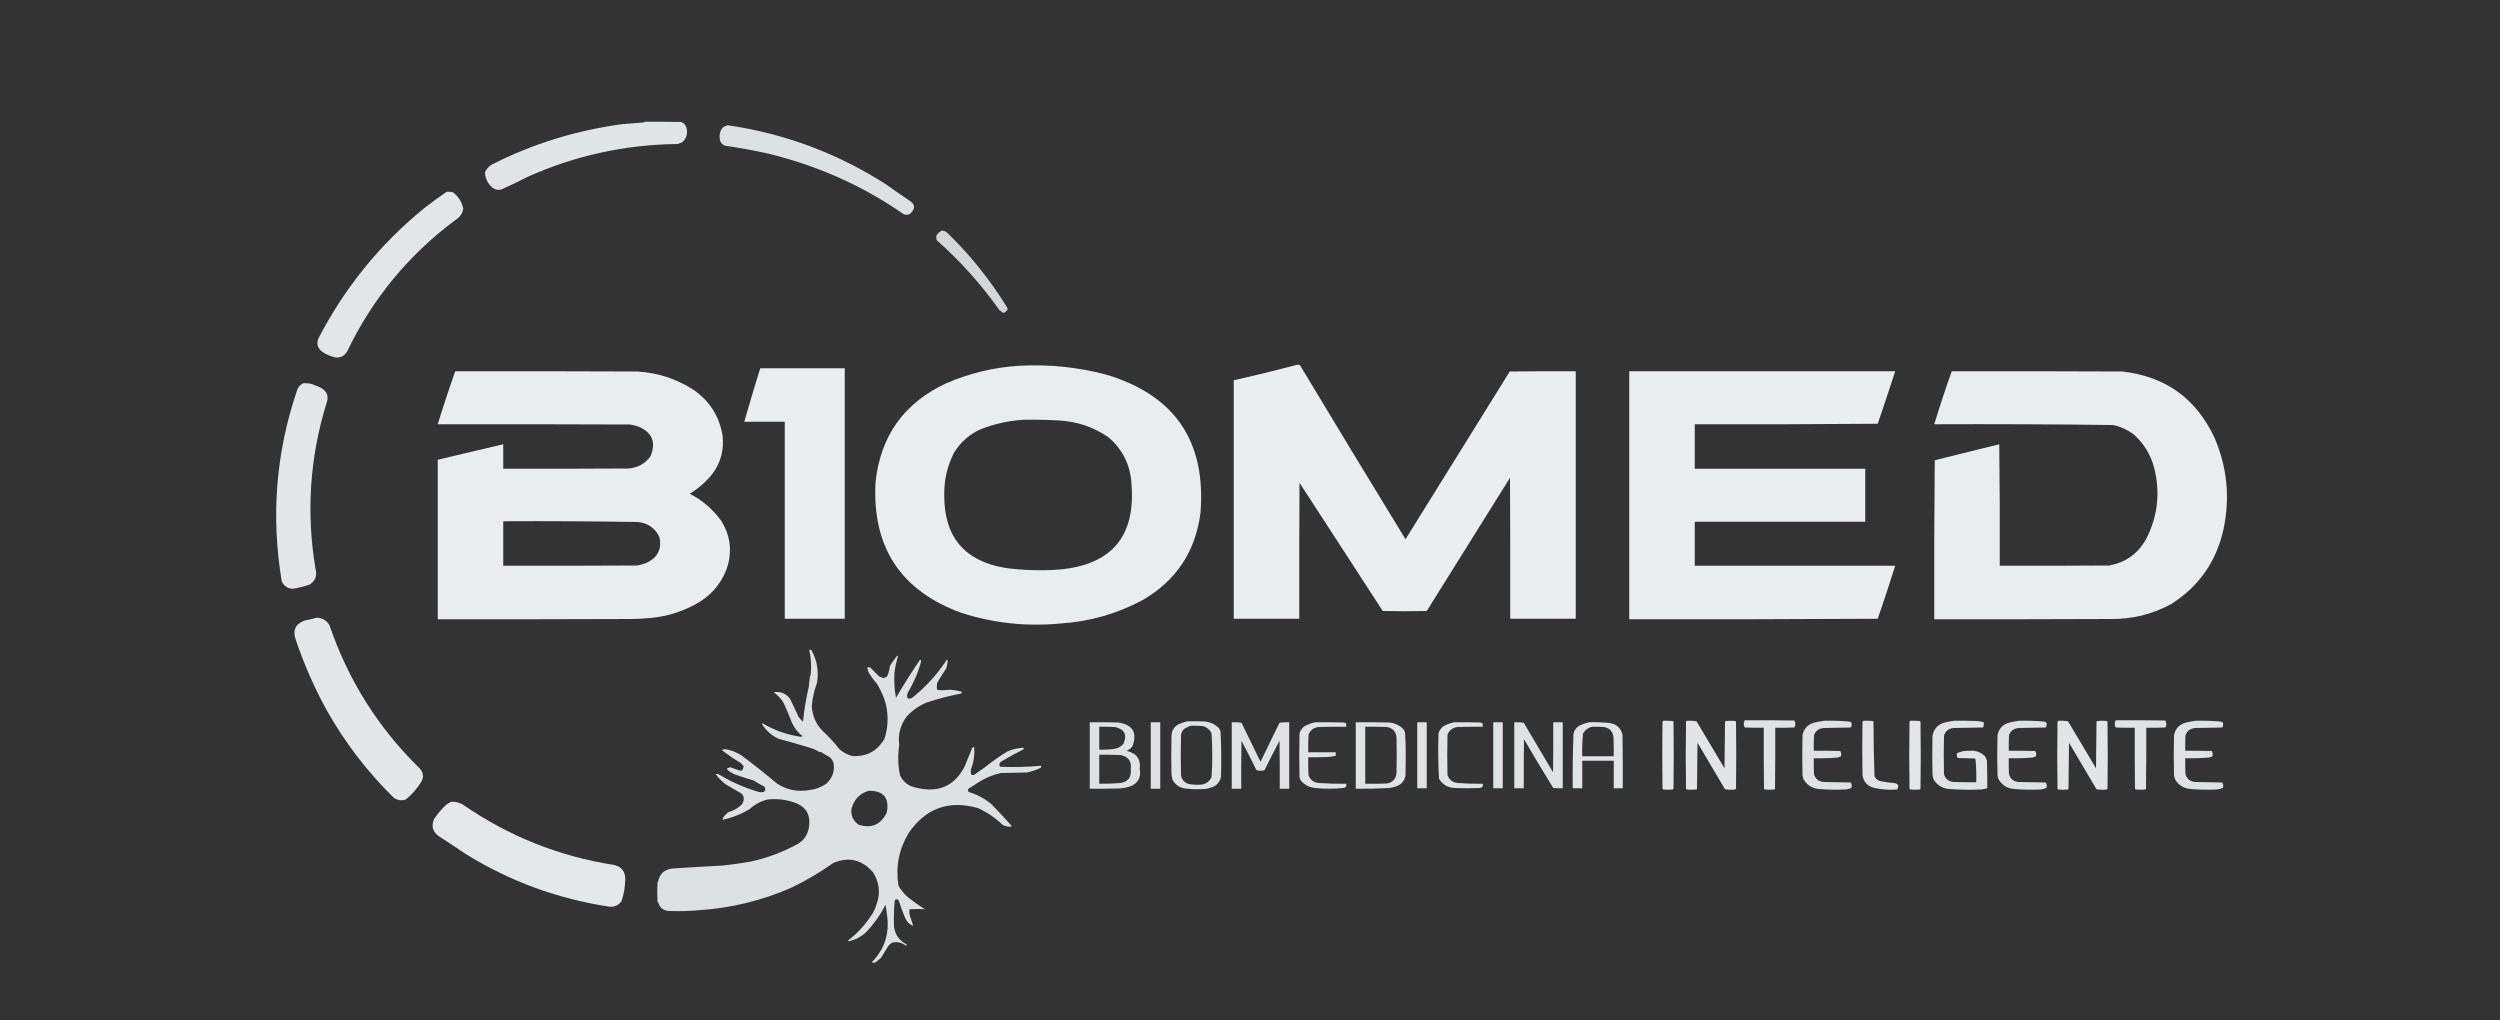 <?xml version="1.0" encoding="UTF-8"?> <svg xmlns="http://www.w3.org/2000/svg" xmlns:xlink="http://www.w3.org/1999/xlink" version="1.1" width="5000px" height="2040px" style="shape-rendering:geometricPrecision; text-rendering:geometricPrecision; image-rendering:optimizeQuality; fill-rule:evenodd; clip-rule:evenodd"><rect width="100%" height="100%" fill="#333333" stroke="none"/><g><path style="opacity:0.944" fill="#eceff0" d="M 1289.5,243.5 C 1313.84,243.333 1338.17,243.5 1362.5,244C 1367.76,246.256 1371.26,250.09 1373,255.5C 1375.87,267.04 1373.04,276.706 1364.5,284.5C 1361.4,285.52 1358.4,286.687 1355.5,288C 1250.16,289.146 1149.83,311.146 1054.5,354C 1037.39,362.891 1020.05,371.224 1002.5,379C 995.779,380.52 989.779,379.187 984.5,375C 975.193,366.889 970.36,356.723 970,344.5C 972.769,338.25 977.102,333.25 983,329.5C 1065,287.64 1152.83,260.473 1246.5,248C 1259.83,247 1273.17,246 1286.5,245C 1287.74,244.768 1288.74,244.268 1289.5,243.5 Z"></path></g><g><path style="opacity:0.923" fill="#eceff0" d="M 1455.5,250.5 C 1569.7,267.177 1675.36,306.677 1772.5,369C 1788.66,380.58 1804.99,391.913 1821.5,403C 1829.42,409.059 1830.25,415.893 1824,423.5C 1819.79,429.277 1814.29,430.944 1807.5,428.5C 1725.58,371.562 1634.91,331.062 1535.5,307C 1507.44,300.767 1479.11,295.6 1450.5,291.5C 1445.9,289.895 1442.56,286.895 1440.5,282.5C 1437.73,271.651 1439.39,262.485 1445.5,255C 1448.63,252.8 1451.96,251.3 1455.5,250.5 Z"></path></g><g><path style="opacity:0.949" fill="#eceff0" d="M 893.5,383.5 C 897.722,383.263 901.889,383.596 906,384.5C 916.749,392.824 923.582,403.658 926.5,417C 925.224,425.883 920.891,432.883 913.5,438C 818.283,508.266 745.116,596.766 694,703.5C 688.704,711.826 681.204,715.66 671.5,715C 661.648,712.999 652.648,709.166 644.5,703.5C 634.92,696.158 632.42,687.158 637,676.5C 689.903,574.477 760.736,487.477 849.5,415.5C 863.928,404.308 878.594,393.641 893.5,383.5 Z"></path></g><g><path style="opacity:0.868" fill="#eceff0" d="M 1882.5,461.5 C 1887.7,461.011 1892.04,462.677 1895.5,466.5C 1941.21,511.022 1980.71,560.355 2014,614.5C 2015.19,616.044 2015.52,617.711 2015,619.5C 2013.31,621.017 2011.81,622.684 2010.5,624.5C 2008.35,625.758 2006.18,625.758 2004,624.5C 2002.64,622.811 2000.98,621.478 1999,620.5C 1962.45,568.802 1920.62,522.135 1873.5,480.5C 1872.41,477.227 1872.25,473.894 1873,470.5C 1875.73,466.912 1878.9,463.912 1882.5,461.5 Z"></path></g><g><path style="opacity:0.995" fill="#eceff0" d="M 2594.5,729.5 C 2596.47,729.261 2598.3,729.594 2600,730.5C 2669.94,846.763 2740.27,962.763 2811,1078.5C 2880.63,966.751 2950.13,854.917 3019.5,743C 3063.5,742.5 3107.5,742.333 3151.5,742.5C 3151.5,907.5 3151.5,1072.5 3151.5,1237.5C 3107.83,1237.5 3064.17,1237.5 3020.5,1237.5C 3020.67,1143.5 3020.5,1049.5 3020,955.5C 2964.63,1044.42 2909.13,1133.25 2853.5,1222C 2824.17,1222.67 2794.83,1222.67 2765.5,1222C 2709.88,1136.59 2654.38,1051.09 2599,965.5C 2598.5,1056.17 2598.33,1146.83 2598.5,1237.5C 2554.83,1237.5 2511.17,1237.5 2467.5,1237.5C 2467.5,1078.5 2467.5,919.5 2467.5,760.5C 2510.13,750.926 2552.46,740.592 2594.5,729.5 Z"></path></g><g><path style="opacity:0.99" fill="#eceff0" d="M 2039.5,731.5 C 2097.78,728.358 2155.11,734.192 2211.5,749C 2349.2,789.845 2412.36,882.011 2401,1025.5C 2391.1,1102.86 2352.6,1161.02 2285.5,1200C 2233.99,1227.63 2178.99,1243.3 2120.5,1247C 2053.36,1253.39 1987.69,1246.39 1923.5,1226C 1801.86,1181.95 1744.36,1095.12 1751,965.5C 1760.48,872.715 1807.32,806.548 1891.5,767C 1938.81,746.338 1988.14,734.505 2039.5,731.5 Z M 2047.5,839.5 C 2071.52,839.134 2095.52,839.634 2119.5,841C 2155.51,843.222 2188.17,854.556 2217.5,875C 2245.81,899.527 2260.98,930.693 2263,968.5C 2271.35,1072.49 2223.52,1129.32 2119.5,1139C 2083.38,1141.73 2047.38,1140.73 2011.5,1136C 1929.01,1122.5 1888.01,1073.83 1888.5,990C 1888,960.188 1894.5,932.022 1908,905.5C 1921.18,883.987 1939.34,868.154 1962.5,858C 1989.99,847.404 2018.32,841.238 2047.5,839.5 Z"></path></g><g><path style="opacity:0.993" fill="#eceff0" d="M 1520.5,736.5 C 1576.83,736.5 1633.17,736.5 1689.5,736.5C 1689.5,903.5 1689.5,1070.5 1689.5,1237.5C 1649.5,1237.5 1609.5,1237.5 1569.5,1237.5C 1569.5,1106.17 1569.5,974.833 1569.5,843.5C 1542.5,843.5 1515.5,843.5 1488.5,843.5C 1498.76,807.715 1509.43,772.048 1520.5,736.5 Z"></path></g><g><path style="opacity:0.991" fill="#eceff0" d="M 910.5,742.5 C 1031.83,742.333 1153.17,742.5 1274.5,743C 1315.55,745.351 1353.22,757.685 1387.5,780C 1419.26,802.104 1438.42,832.271 1445,870.5C 1448.49,898.867 1441.83,924.533 1425,947.5C 1412.16,963.509 1396.99,976.843 1379.5,987.5C 1405.15,1000.65 1426.32,1018.98 1443,1042.5C 1459.79,1069.57 1464.12,1098.57 1456,1129.5C 1446.57,1160.86 1428.07,1185.36 1400.5,1203C 1369.81,1221.79 1336.47,1232.79 1300.5,1236C 1288.19,1237.09 1275.86,1237.75 1263.5,1238C 1134.17,1238.5 1004.83,1238.67 875.5,1238.5C 875.5,1132.17 875.5,1025.83 875.5,919.5C 919.199,909.325 962.866,898.992 1006.5,888.5C 1006.5,904.833 1006.5,921.167 1006.5,937.5C 1089.83,937.667 1173.17,937.5 1256.5,937C 1275.3,935.691 1290.13,927.524 1301,912.5C 1312.63,884.584 1304.46,864.751 1276.5,853C 1270.94,851.194 1265.28,849.861 1259.5,849C 1131.5,848.5 1003.5,848.333 875.5,848.5C 886.368,812.897 898.034,777.563 910.5,742.5 Z M 1006.5,1042.5 C 1096.18,1042.04 1185.85,1042.54 1275.5,1044C 1295.85,1046.04 1310.35,1056.21 1319,1074.5C 1323.84,1097.66 1315.67,1114.49 1294.5,1125C 1287.79,1128.01 1280.79,1130.01 1273.5,1131C 1184.5,1131.5 1095.5,1131.67 1006.5,1131.5C 1006.5,1101.83 1006.5,1072.17 1006.5,1042.5 Z"></path></g><g><path style="opacity:0.992" fill="#eceff0" d="M 3258.5,742.5 C 3435.83,742.5 3613.17,742.5 3790.5,742.5C 3779.04,777.539 3767.38,812.539 3755.5,847.5C 3633.5,848.5 3511.5,848.833 3389.5,848.5C 3389.5,878.167 3389.5,907.833 3389.5,937.5C 3503.17,937.5 3616.83,937.5 3730.5,937.5C 3730.5,972.833 3730.5,1008.17 3730.5,1043.5C 3616.83,1043.5 3503.17,1043.5 3389.5,1043.5C 3389.5,1072.83 3389.5,1102.17 3389.5,1131.5C 3523.17,1131.5 3656.83,1131.5 3790.5,1131.5C 3779.25,1166.93 3767.58,1202.26 3755.5,1237.5C 3589.83,1238.5 3424.17,1238.83 3258.5,1238.5C 3258.5,1073.17 3258.5,907.833 3258.5,742.5 Z"></path></g><g><path style="opacity:0.991" fill="#eceff0" d="M 3903.5,742.5 C 4017.17,742.333 4130.83,742.5 4244.5,743C 4330.84,752.74 4392.34,796.907 4429,875.5C 4454.4,934.548 4460.4,995.548 4447,1058.5C 4432.72,1123.05 4397.89,1172.88 4342.5,1208C 4304.81,1228.51 4264.47,1238.51 4221.5,1238C 4103.83,1238.5 3986.17,1238.67 3868.5,1238.5C 3868.17,1132.5 3868.5,1026.5 3869.5,920.5C 3912.5,909.833 3955.5,899.167 3998.5,888.5C 3999.5,969.497 3999.83,1050.5 3999.5,1131.5C 4072.5,1131.67 4145.5,1131.5 4218.5,1131C 4250.37,1125.15 4274.54,1108.32 4291,1080.5C 4315.55,1034.09 4321.22,985.426 4308,934.5C 4300.94,908.517 4287.44,886.683 4267.5,869C 4255.01,859.425 4241.01,853.092 4225.5,850C 4106.53,848.513 3987.53,848.013 3868.5,848.5C 3879.37,812.897 3891.03,777.563 3903.5,742.5 Z"></path></g><g><path style="opacity:0.958" fill="#eceff0" d="M 606.5,766.5 C 612.245,766.211 617.912,766.711 623.5,768C 629.588,770.208 635.588,772.708 641.5,775.5C 654.25,782.361 658.084,792.694 653,806.5C 619.523,914.982 612.19,1025.32 631,1137.5C 634.694,1151.02 630.861,1161.52 619.5,1169C 608.266,1173.11 596.766,1175.94 585,1177.5C 574.742,1176.8 567.575,1171.8 563.5,1162.5C 541.615,1031.63 551.949,903.968 594.5,779.5C 596.852,773.488 600.852,769.154 606.5,766.5 Z"></path></g><g><path style="opacity:0.958" fill="#eceff0" d="M 632.5,1235.5 C 644.208,1235.44 653.041,1240.44 659,1250.5C 696.555,1360.68 756.888,1456.35 840,1537.5C 847.13,1546.11 847.797,1555.11 842,1564.5C 833.812,1577.68 823.646,1589.18 811.5,1599C 802.29,1602.04 793.957,1600.54 786.5,1594.5C 734.282,1543.1 690.115,1485.43 654,1421.5C 629.004,1376.23 608.171,1328.9 591.5,1279.5C 584.903,1260.46 590.903,1247.63 609.5,1241C 617.453,1239.72 625.119,1237.88 632.5,1235.5 Z"></path></g><g><path style="opacity:0.923" fill="#eceff0" d="M 1761.5,1381.5 C 1759.19,1376.22 1756.36,1371.22 1753,1366.5C 1747.25,1359.92 1742.09,1352.92 1737.5,1345.5C 1736.03,1341.96 1735.03,1338.29 1734.5,1334.5C 1736.53,1334.34 1738.53,1334.5 1740.5,1335C 1746.42,1340.92 1752.42,1346.92 1758.5,1353C 1761.53,1353.78 1764.36,1354.95 1767,1356.5C 1769.5,1355.09 1772,1353.76 1774.5,1352.5C 1777.18,1345.79 1779.01,1338.79 1780,1331.5C 1784.31,1325.03 1788.81,1318.69 1793.5,1312.5C 1794.27,1311.29 1795.11,1311.29 1796,1312.5C 1792.79,1322.88 1790.46,1333.55 1789,1344.5C 1787.8,1361.65 1788.8,1378.65 1792,1395.5C 1807.16,1369.67 1823.16,1344.33 1840,1319.5C 1841.16,1320 1841.99,1320.83 1842.5,1322C 1836.56,1344.16 1827.73,1364.99 1816,1384.5C 1813.98,1388.49 1813.65,1392.49 1815,1396.5C 1818.29,1397.87 1821.46,1397.54 1824.5,1395.5C 1850.28,1374.89 1872.44,1350.89 1891,1323.5C 1891.48,1322.55 1891.65,1321.55 1891.5,1320.5C 1892.83,1320.5 1894.17,1320.5 1895.5,1320.5C 1895.19,1326.34 1894.03,1332.01 1892,1337.5C 1886.07,1346.36 1880.4,1355.36 1875,1364.5C 1873.61,1369.09 1873.27,1373.76 1874,1378.5C 1874.5,1379 1875,1379.5 1875.5,1380C 1883.18,1380.69 1890.85,1380.53 1898.5,1379.5C 1907.08,1379.88 1915.42,1381.21 1923.5,1383.5C 1923.67,1384.82 1923.34,1385.99 1922.5,1387C 1899.09,1391.55 1876.09,1397.55 1853.5,1405C 1837.84,1411.41 1824.34,1420.91 1813,1433.5C 1800.53,1450.59 1795.69,1469.42 1798.5,1490C 1795.35,1510.3 1795.85,1530.47 1800,1550.5C 1806.66,1564.48 1817.66,1572.82 1833,1575.5C 1877.68,1586.33 1910.01,1571.67 1930,1531.5C 1932.61,1525.17 1935.11,1518.84 1937.5,1512.5C 1940.02,1507.43 1942.19,1502.1 1944,1496.5C 1945.11,1494.96 1946.61,1494.3 1948.5,1494.5C 1949.54,1509.73 1947.37,1524.4 1942,1538.5C 1941.33,1541.83 1941.33,1545.17 1942,1548.5C 1944.2,1550.45 1946.7,1550.62 1949.5,1549C 1955.74,1544.25 1962.07,1539.75 1968.5,1535.5C 1983.13,1523.71 1998.46,1512.88 2014.5,1503C 2025.02,1498.36 2036.02,1495.86 2047.5,1495.5C 2047.67,1496.82 2047.34,1497.99 2046.5,1499C 2031.92,1506.29 2017.59,1514.13 2003.5,1522.5C 1998.84,1525.13 1997.67,1528.8 2000,1533.5C 2027.36,1534.63 2054.7,1533.96 2082,1531.5C 2082.59,1532.9 2082.43,1534.23 2081.5,1535.5C 2072.58,1539.9 2063.25,1543.06 2053.5,1545C 2036.17,1545.33 2018.83,1545.67 2001.5,1546C 1985.04,1549.8 1969.71,1556.3 1955.5,1565.5C 1949.67,1569.58 1943.67,1573.42 1937.5,1577C 1935.27,1579.47 1935.27,1581.8 1937.5,1584C 1954.13,1588.97 1969.13,1596.97 1982.5,1608C 1996.51,1622.34 2010.17,1637.01 2023.5,1652C 2023.17,1652.33 2022.83,1652.67 2022.5,1653C 2016.3,1653.76 2010.46,1652.59 2005,1649.5C 1990.44,1635.47 1973.94,1624.3 1955.5,1616C 1897.18,1599.77 1851.02,1616.6 1817,1666.5C 1797.62,1699.01 1790.95,1734.01 1797,1771.5C 1801.99,1780.5 1808.49,1788.33 1816.5,1795C 1827.2,1803.34 1838.2,1811.17 1849.5,1818.5C 1839.35,1817.81 1829.18,1817.81 1819,1818.5C 1818.38,1823.22 1818.71,1827.89 1820,1832.5C 1822.32,1838.77 1824.49,1845.1 1826.5,1851.5C 1821.42,1849.95 1817.26,1846.95 1814,1842.5C 1811.67,1838.98 1809.84,1835.32 1808.5,1831.5C 1804.34,1821.54 1800.68,1811.37 1797.5,1801C 1795.06,1797.89 1792.39,1797.73 1789.5,1800.5C 1787.85,1818.11 1787.35,1835.77 1788,1853.5C 1790.25,1869.35 1798.42,1881.01 1812.5,1888.5C 1813.66,1889.58 1813.49,1890.58 1812,1891.5C 1804.2,1885.34 1795.37,1883.17 1785.5,1885C 1782.1,1886.4 1779.26,1888.57 1777,1891.5C 1772,1899.5 1767,1907.5 1762,1915.5C 1758.48,1919.01 1754.65,1922.18 1750.5,1925C 1748.1,1925.81 1745.76,1925.65 1743.5,1924.5C 1769.36,1898.22 1779.52,1866.55 1774,1829.5C 1773.21,1822.8 1772.21,1816.13 1771,1809.5C 1760.66,1830.02 1747.49,1848.52 1731.5,1865C 1721.84,1873.72 1710.68,1879.55 1698,1882.5C 1697.17,1882.17 1696.33,1881.83 1695.5,1881.5C 1715.77,1865.98 1732.6,1847.32 1746,1825.5C 1749.18,1819.79 1751.68,1813.79 1753.5,1807.5C 1761.13,1785.73 1758.63,1764.73 1746,1744.5C 1723.73,1719.11 1697.23,1712.94 1666.5,1726C 1640.23,1744.64 1612.57,1760.97 1583.5,1775C 1524.22,1801.22 1461.89,1816.39 1396.5,1820.5C 1377.53,1822.18 1358.53,1822.68 1339.5,1822C 1326.89,1821.7 1319.05,1815.54 1316,1803.5C 1315.67,1803.83 1315.33,1804.17 1315,1804.5C 1314.33,1790.83 1314.33,1777.17 1315,1763.5C 1315.33,1763.83 1315.67,1764.17 1316,1764.5C 1318.72,1747.78 1328.56,1738.61 1345.5,1737C 1379.09,1734.74 1412.76,1732.74 1446.5,1731C 1465.16,1728.91 1483.82,1726.24 1502.5,1723C 1534.44,1715.84 1565.11,1704.34 1594.5,1688.5C 1608.03,1680.78 1615.86,1669.11 1618,1653.5C 1621.56,1628.39 1611.23,1612.06 1587,1604.5C 1570.3,1598.86 1553.13,1597.03 1535.5,1599C 1521.86,1602.15 1509.86,1608.49 1499.5,1618C 1482.74,1628.19 1464.74,1635.36 1445.5,1639.5C 1445.36,1637.74 1445.69,1636.07 1446.5,1634.5C 1449.5,1630.83 1452.83,1627.5 1456.5,1624.5C 1467.14,1621.51 1476.31,1616.17 1484,1608.5C 1484.67,1607.17 1485.33,1605.83 1486,1604.5C 1489.28,1596.35 1487.44,1590.02 1480.5,1585.5C 1470.35,1579.92 1460.35,1574.09 1450.5,1568C 1443.34,1562.34 1437.01,1555.84 1431.5,1548.5C 1434.1,1547.43 1436.6,1547.77 1439,1549.5C 1463.21,1564.13 1488.88,1575.46 1516,1583.5C 1519.8,1584.48 1523.64,1584.65 1527.5,1584C 1531.28,1580.79 1531.62,1577.13 1528.5,1573C 1521.18,1569.45 1514.18,1565.45 1507.5,1561C 1494.01,1557.14 1480.67,1552.8 1467.5,1548C 1463.36,1545.76 1459.36,1543.26 1455.5,1540.5C 1454.57,1539.31 1454.24,1537.98 1454.5,1536.5C 1456.46,1535.87 1458.46,1535.2 1460.5,1534.5C 1467.2,1536.84 1473.87,1539.18 1480.5,1541.5C 1481.89,1541.38 1483.23,1541.05 1484.5,1540.5C 1485.73,1538.08 1486.73,1535.58 1487.5,1533C 1485.87,1530.37 1483.87,1528.04 1481.5,1526C 1467.39,1517.6 1454.73,1508.93 1443.5,1500C 1446.97,1498.42 1450.64,1498.09 1454.5,1499C 1464.51,1501.18 1473.85,1505.01 1482.5,1510.5C 1507.08,1528.74 1531.08,1547.74 1554.5,1567.5C 1574.44,1580.13 1596.1,1584.3 1619.5,1580C 1630.9,1578.78 1641.9,1574.61 1652.5,1567.5C 1665.05,1555.9 1669.88,1541.9 1667,1525.5C 1665.48,1521.15 1662.98,1517.48 1659.5,1514.5C 1653.35,1510.74 1647.18,1507.07 1641,1503.5C 1640.59,1503.96 1640.09,1504.29 1639.5,1504.5C 1633.89,1500.86 1627.89,1498.03 1621.5,1496C 1600.1,1489.44 1578.6,1483.28 1557,1477.5C 1542.77,1470.76 1531.6,1460.76 1523.5,1447.5C 1524,1447.17 1524.5,1446.83 1525,1446.5C 1548.57,1460.56 1573.9,1469.56 1601,1473.5C 1602.5,1473.17 1604,1472.83 1605.5,1472.5C 1594.5,1464.37 1586.5,1453.37 1581.5,1439.5C 1577.24,1428.32 1572.41,1416.99 1567,1405.5C 1561.87,1397.23 1555.37,1390.23 1547.5,1384.5C 1560.87,1382.35 1571.7,1386.68 1580,1397.5C 1585.96,1409.36 1591.63,1421.36 1597,1433.5C 1599.63,1437.13 1602.63,1440.47 1606,1443.5C 1608.24,1420.15 1612.08,1396.98 1617.5,1374C 1618.48,1366.52 1619.31,1359.02 1620,1351.5C 1620.33,1351.83 1620.67,1352.17 1621,1352.5C 1623.23,1334.67 1622.39,1317 1618.5,1299.5C 1620.14,1299.29 1621.64,1299.62 1623,1300.5C 1634.17,1320.72 1637.84,1342.39 1634,1365.5C 1628.62,1380.34 1625.12,1395.68 1623.5,1411.5C 1624.41,1430.97 1631.57,1447.63 1645,1461.5C 1657.24,1472.74 1668.41,1484.91 1678.5,1498C 1686.04,1504.77 1694.71,1509.44 1704.5,1512C 1733.18,1513.75 1754.68,1502.25 1769,1477.5C 1771.31,1470.3 1772.97,1462.97 1774,1455.5C 1777.48,1429.3 1773.32,1404.63 1761.5,1381.5 Z M 1737.5,1581.5 C 1767.19,1581.36 1779.19,1595.86 1773.5,1625C 1761.72,1649.34 1743.06,1657.51 1717.5,1649.5C 1706.22,1641.87 1701.39,1631.2 1703,1617.5C 1707.86,1599.02 1719.36,1587.02 1737.5,1581.5 Z"></path></g><g><path style="opacity:0.004" fill="#eceff0" d="M 1761.5,1381.5 C 1760.83,1382.17 1760.83,1382.17 1761.5,1381.5 Z"></path></g><g><path style="opacity:0.004" fill="#eceff0" d="M 1581.5,1439.5 C 1580.83,1440.17 1580.83,1440.17 1581.5,1439.5 Z"></path></g><g><path style="opacity:0.929" fill="#eceff0" d="M 3489.5,1440.5 C 3522.5,1440.33 3555.5,1440.5 3588.5,1441C 3590.06,1443 3590.73,1445.33 3590.5,1448C 3590.73,1450.67 3590.06,1453 3588.5,1455C 3575.84,1455.5 3563.17,1455.67 3550.5,1455.5C 3550.67,1496.17 3550.5,1536.83 3550,1577.5C 3549.5,1578 3549,1578.5 3548.5,1579C 3542.17,1579.67 3535.83,1579.67 3529.5,1579C 3529,1578.5 3528.5,1578 3528,1577.5C 3527.5,1536.83 3527.33,1496.17 3527.5,1455.5C 3514.83,1455.67 3502.16,1455.5 3489.5,1455C 3486.86,1450.17 3486.86,1445.33 3489.5,1440.5 Z"></path></g><g><path style="opacity:0.929" fill="#eceff0" d="M 4231.5,1440.5 C 4264.5,1440.33 4297.5,1440.5 4330.5,1441C 4332.06,1443 4332.73,1445.33 4332.5,1448C 4332.73,1450.67 4332.06,1453 4330.5,1455C 4317.84,1455.5 4305.17,1455.67 4292.5,1455.5C 4292.67,1496.17 4292.5,1536.83 4292,1577.5C 4291.5,1578 4291,1578.5 4290.5,1579C 4284.17,1579.67 4277.83,1579.67 4271.5,1579C 4271,1578.5 4270.5,1578 4270,1577.5C 4269.5,1536.83 4269.33,1496.17 4269.5,1455.5C 4256.83,1455.67 4244.16,1455.5 4231.5,1455C 4228.86,1450.17 4228.86,1445.33 4231.5,1440.5 Z"></path></g><g><path style="opacity:0.947" fill="#eceff0" d="M 3326.5,1441.5 C 3332.84,1441.33 3339.18,1441.5 3345.5,1442C 3346,1442.5 3346.5,1443 3347,1443.5C 3347.67,1488.17 3347.67,1532.83 3347,1577.5C 3346.5,1578 3346,1578.5 3345.5,1579C 3339.17,1579.67 3332.83,1579.67 3326.5,1579C 3326,1578.5 3325.5,1578 3325,1577.5C 3324.33,1532.83 3324.33,1488.17 3325,1443.5C 3325.72,1442.96 3326.22,1442.29 3326.5,1441.5 Z"></path></g><g><path style="opacity:0.945" fill="#eceff0" d="M 3373.5,1441.5 C 3380.09,1441.19 3386.59,1441.52 3393,1442.5C 3411.67,1473.83 3430.33,1505.17 3449,1536.5C 3449.33,1505.5 3449.67,1474.5 3450,1443.5C 3450.5,1443 3451,1442.5 3451.5,1442C 3457.83,1441.33 3464.17,1441.33 3470.5,1442C 3471,1442.5 3471.5,1443 3472,1443.5C 3472.67,1488.17 3472.67,1532.83 3472,1577.5C 3471.5,1578 3471,1578.5 3470.5,1579C 3463.59,1579.81 3456.75,1579.64 3450,1578.5C 3431.67,1547.5 3413.33,1516.5 3395,1485.5C 3394.67,1516.17 3394.33,1546.83 3394,1577.5C 3393.5,1578 3393,1578.5 3392.5,1579C 3386.17,1579.67 3379.83,1579.67 3373.5,1579C 3373,1578.5 3372.5,1578 3372,1577.5C 3371.33,1532.83 3371.33,1488.17 3372,1443.5C 3372.72,1442.96 3373.22,1442.29 3373.5,1441.5 Z"></path></g><g><path style="opacity:0.928" fill="#eceff0" d="M 3648.5,1441.5 C 3664.87,1441.13 3681.2,1441.63 3697.5,1443C 3699.22,1443.35 3700.88,1443.85 3702.5,1444.5C 3704.02,1448.27 3703.69,1451.77 3701.5,1455C 3683.5,1455.33 3665.5,1455.67 3647.5,1456C 3637.78,1456.75 3631.28,1461.58 3628,1470.5C 3627.5,1480.83 3627.33,1491.16 3627.5,1501.5C 3645.17,1501.33 3662.84,1501.5 3680.5,1502C 3682.52,1505.18 3683.02,1508.68 3682,1512.5C 3679.93,1513.52 3677.76,1514.36 3675.5,1515C 3659.54,1516.39 3643.54,1516.89 3627.5,1516.5C 3627.33,1527.17 3627.5,1537.84 3628,1548.5C 3630.87,1558.02 3637.37,1563.19 3647.5,1564C 3665.5,1564.33 3683.5,1564.67 3701.5,1565C 3703.52,1568.18 3704.02,1571.68 3703,1575.5C 3698.8,1577.68 3694.3,1578.84 3689.5,1579C 3672.47,1579.84 3655.47,1579.5 3638.5,1578C 3624.48,1576.92 3613.98,1570.42 3607,1558.5C 3606.08,1555.9 3605.41,1553.23 3605,1550.5C 3604.33,1523.83 3604.33,1497.17 3605,1470.5C 3607.68,1456.82 3615.85,1448.32 3629.5,1445C 3635.91,1443.44 3642.24,1442.27 3648.5,1441.5 Z"></path></g><g><path style="opacity:0.939" fill="#eceff0" d="M 3726.5,1441.5 C 3732.84,1441.33 3739.18,1441.5 3745.5,1442C 3746,1442.5 3746.5,1443 3747,1443.5C 3747.03,1479.88 3747.69,1516.21 3749,1552.5C 3751.11,1557.15 3754.61,1560.31 3759.5,1562C 3768.71,1564.05 3778.05,1565.38 3787.5,1566C 3796.25,1566.84 3798.58,1571.17 3794.5,1579C 3779.34,1580.17 3764.34,1579.17 3749.5,1576C 3735.51,1573.01 3727.34,1564.51 3725,1550.5C 3724.33,1514.83 3724.33,1479.17 3725,1443.5C 3725.72,1442.96 3726.22,1442.29 3726.5,1441.5 Z"></path></g><g><path style="opacity:0.947" fill="#eceff0" d="M 3820.5,1441.5 C 3826.84,1441.33 3833.18,1441.5 3839.5,1442C 3840,1442.5 3840.5,1443 3841,1443.5C 3841.67,1488.17 3841.67,1532.83 3841,1577.5C 3840.5,1578 3840,1578.5 3839.5,1579C 3833.17,1579.67 3826.83,1579.67 3820.5,1579C 3820,1578.5 3819.5,1578 3819,1577.5C 3818.33,1532.83 3818.33,1488.17 3819,1443.5C 3819.72,1442.96 3820.22,1442.29 3820.5,1441.5 Z"></path></g><g><path style="opacity:0.936" fill="#eceff0" d="M 3908.5,1441.5 C 3923.5,1441.33 3938.5,1441.5 3953.5,1442C 3958.28,1442.35 3962.94,1443.18 3967.5,1444.5C 3967.66,1447.52 3967.5,1450.52 3967,1453.5C 3966.5,1454 3966,1454.5 3965.5,1455C 3946.17,1455.33 3926.83,1455.67 3907.5,1456C 3897.38,1456.8 3890.88,1461.96 3888,1471.5C 3887.33,1497.17 3887.33,1522.83 3888,1548.5C 3890.88,1558.04 3897.38,1563.2 3907.5,1564C 3922.5,1564.5 3937.5,1564.67 3952.5,1564.5C 3952.97,1549.07 3952.47,1533.74 3951,1518.5C 3950.5,1518 3950,1517.5 3949.5,1517C 3938.17,1516.67 3926.83,1516.33 3915.5,1516C 3913.5,1513.16 3913,1509.99 3914,1506.5C 3921.88,1502.8 3930.21,1501.13 3939,1501.5C 3951.13,1500.43 3961.46,1504.1 3970,1512.5C 3971.61,1515.38 3972.94,1518.38 3974,1521.5C 3974.5,1539.83 3974.67,1558.16 3974.5,1576.5C 3970.27,1577.75 3965.93,1578.58 3961.5,1579C 3940.47,1579.87 3919.47,1579.54 3898.5,1578C 3884.51,1576.93 3874.01,1570.43 3867,1558.5C 3866.01,1555.58 3865.35,1552.58 3865,1549.5C 3864.33,1523.5 3864.33,1497.5 3865,1471.5C 3867.56,1457.6 3875.73,1448.77 3889.5,1445C 3895.91,1443.44 3902.24,1442.27 3908.5,1441.5 Z"></path></g><g><path style="opacity:0.928" fill="#eceff0" d="M 4038.5,1441.5 C 4054.87,1441.13 4071.2,1441.63 4087.5,1443C 4089.22,1443.35 4090.88,1443.85 4092.5,1444.5C 4094.02,1448.27 4093.69,1451.77 4091.5,1455C 4073.5,1455.33 4055.5,1455.67 4037.5,1456C 4027.78,1456.75 4021.28,1461.58 4018,1470.5C 4017.5,1480.83 4017.33,1491.16 4017.5,1501.5C 4035.17,1501.33 4052.84,1501.5 4070.5,1502C 4072.52,1505.18 4073.02,1508.68 4072,1512.5C 4069.93,1513.52 4067.76,1514.36 4065.5,1515C 4049.54,1516.39 4033.54,1516.89 4017.5,1516.5C 4017.33,1527.17 4017.5,1537.84 4018,1548.5C 4020.87,1558.02 4027.37,1563.19 4037.5,1564C 4055.5,1564.33 4073.5,1564.67 4091.5,1565C 4093.52,1568.18 4094.02,1571.68 4093,1575.5C 4088.8,1577.68 4084.3,1578.84 4079.5,1579C 4062.47,1579.84 4045.47,1579.5 4028.5,1578C 4014.48,1576.92 4003.98,1570.42 3997,1558.5C 3996.08,1555.9 3995.41,1553.23 3995,1550.5C 3994.33,1523.83 3994.33,1497.17 3995,1470.5C 3997.68,1456.82 4005.85,1448.32 4019.5,1445C 4025.91,1443.44 4032.24,1442.27 4038.5,1441.5 Z"></path></g><g><path style="opacity:0.945" fill="#eceff0" d="M 4116.5,1441.5 C 4123.09,1441.19 4129.59,1441.52 4136,1442.5C 4154.67,1473.83 4173.33,1505.17 4192,1536.5C 4192.33,1505.5 4192.67,1474.5 4193,1443.5C 4193.5,1443 4194,1442.5 4194.5,1442C 4200.83,1441.33 4207.17,1441.33 4213.5,1442C 4214,1442.5 4214.5,1443 4215,1443.5C 4215.67,1488.17 4215.67,1532.83 4215,1577.5C 4214.5,1578 4214,1578.5 4213.5,1579C 4206.59,1579.81 4199.75,1579.64 4193,1578.5C 4174.67,1547.5 4156.33,1516.5 4138,1485.5C 4137.67,1516.17 4137.33,1546.83 4137,1577.5C 4136.5,1578 4136,1578.5 4135.5,1579C 4129.17,1579.67 4122.83,1579.67 4116.5,1579C 4116,1578.5 4115.5,1578 4115,1577.5C 4114.33,1532.83 4114.33,1488.17 4115,1443.5C 4115.72,1442.96 4116.22,1442.29 4116.5,1441.5 Z"></path></g><g><path style="opacity:0.928" fill="#eceff0" d="M 4391.5,1441.5 C 4407.87,1441.13 4424.2,1441.63 4440.5,1443C 4442.22,1443.35 4443.88,1443.85 4445.5,1444.5C 4447.02,1448.27 4446.69,1451.77 4444.5,1455C 4426.5,1455.33 4408.5,1455.67 4390.5,1456C 4380.78,1456.75 4374.28,1461.58 4371,1470.5C 4370.5,1480.83 4370.33,1491.16 4370.5,1501.5C 4388.17,1501.33 4405.84,1501.5 4423.5,1502C 4425.52,1505.18 4426.02,1508.68 4425,1512.5C 4422.93,1513.52 4420.76,1514.36 4418.5,1515C 4402.54,1516.39 4386.54,1516.89 4370.5,1516.5C 4370.33,1527.17 4370.5,1537.84 4371,1548.5C 4373.87,1558.02 4380.37,1563.19 4390.5,1564C 4408.5,1564.33 4426.5,1564.67 4444.5,1565C 4446.52,1568.18 4447.02,1571.68 4446,1575.5C 4441.8,1577.68 4437.3,1578.84 4432.5,1579C 4415.47,1579.84 4398.47,1579.5 4381.5,1578C 4367.48,1576.92 4356.98,1570.42 4350,1558.5C 4349.08,1555.9 4348.41,1553.23 4348,1550.5C 4347.33,1523.83 4347.33,1497.17 4348,1470.5C 4350.68,1456.82 4358.85,1448.32 4372.5,1445C 4378.91,1443.44 4385.24,1442.27 4391.5,1441.5 Z"></path></g><g><path style="opacity:0.935" fill="#eceff0" d="M 2375.5,1442.5 C 2386.84,1442.33 2398.17,1442.5 2409.5,1443C 2420.71,1444.06 2430.21,1448.56 2438,1456.5C 2439,1458.5 2440,1460.5 2441,1462.5C 2442.63,1492.79 2442.96,1523.13 2442,1553.5C 2439.72,1564.45 2433.22,1571.61 2422.5,1575C 2418.28,1576.47 2413.94,1577.47 2409.5,1578C 2396.45,1578.9 2383.45,1578.57 2370.5,1577C 2358.88,1575.46 2350.38,1569.62 2345,1559.5C 2344.06,1555.89 2343.39,1552.22 2343,1548.5C 2342.33,1523.17 2342.33,1497.83 2343,1472.5C 2343.02,1462.95 2346.86,1455.45 2354.5,1450C 2361.29,1446.57 2368.29,1444.07 2375.5,1442.5 Z M 2381.5,1451.5 C 2389.17,1451.33 2396.84,1451.5 2404.5,1452C 2413.1,1453.87 2419.27,1458.7 2423,1466.5C 2424.11,1481.13 2424.61,1495.8 2424.5,1510.5C 2424.61,1525.2 2424.11,1539.87 2423,1554.5C 2419.27,1562.3 2413.1,1567.13 2404.5,1569C 2395.44,1569.88 2386.44,1569.55 2377.5,1568C 2368.74,1565.25 2363.58,1559.42 2362,1550.5C 2361.33,1523.83 2361.33,1497.17 2362,1470.5C 2362.54,1464.91 2365.04,1460.41 2369.5,1457C 2373.48,1454.84 2377.48,1453 2381.5,1451.5 Z"></path></g><g><path style="opacity:0.925" fill="#eceff0" d="M 2179.5,1444.5 C 2198.5,1444.33 2217.5,1444.5 2236.5,1445C 2265.4,1449.31 2274.9,1465.14 2265,1492.5C 2261.75,1496.42 2257.92,1499.59 2253.5,1502C 2273.32,1506.31 2281.98,1518.47 2279.5,1538.5C 2282.43,1554.15 2276.76,1565.32 2262.5,1572C 2252.83,1575.6 2242.83,1577.27 2232.5,1577C 2214.84,1577.5 2197.17,1577.67 2179.5,1577.5C 2179.5,1533.17 2179.5,1488.83 2179.5,1444.5 Z M 2198.5,1453.5 C 2208.84,1453.33 2219.17,1453.5 2229.5,1454C 2248.91,1457.99 2254.75,1469.16 2247,1487.5C 2241.86,1493.49 2235.36,1496.99 2227.5,1498C 2217.86,1499.03 2208.19,1499.53 2198.5,1499.5C 2198.5,1484.17 2198.5,1468.83 2198.5,1453.5 Z M 2198.5,1509.5 C 2212.5,1509.33 2226.5,1509.5 2240.5,1510C 2256.51,1512.84 2263.51,1522.34 2261.5,1538.5C 2263.28,1554.45 2256.28,1563.61 2240.5,1566C 2226.52,1567.17 2212.52,1567.67 2198.5,1567.5C 2198.5,1548.17 2198.5,1528.83 2198.5,1509.5 Z"></path></g><g><path style="opacity:0.921" fill="#eceff0" d="M 2301.5,1444.5 C 2307.83,1444.5 2314.17,1444.5 2320.5,1444.5C 2320.5,1488.83 2320.5,1533.17 2320.5,1577.5C 2314.17,1577.5 2307.83,1577.5 2301.5,1577.5C 2301.5,1533.17 2301.5,1488.83 2301.5,1444.5 Z"></path></g><g><path style="opacity:0.925" fill="#eceff0" d="M 2463.5,1444.5 C 2470.09,1444.19 2476.59,1444.52 2483,1445.5C 2495.67,1471.5 2508.33,1497.5 2521,1523.5C 2533.67,1497.5 2546.33,1471.5 2559,1445.5C 2565.41,1444.52 2571.91,1444.19 2578.5,1444.5C 2578.5,1488.83 2578.5,1533.17 2578.5,1577.5C 2572.17,1577.5 2565.83,1577.5 2559.5,1577.5C 2559.67,1545.5 2559.5,1513.5 2559,1481.5C 2548.74,1501.01 2538.74,1520.68 2529,1540.5C 2523.67,1541.83 2518.33,1541.83 2513,1540.5C 2503.26,1520.68 2493.26,1501.01 2483,1481.5C 2482.5,1513.5 2482.33,1545.5 2482.5,1577.5C 2476.17,1577.5 2469.83,1577.5 2463.5,1577.5C 2463.5,1533.17 2463.5,1488.83 2463.5,1444.5 Z"></path></g><g><path style="opacity:0.934" fill="#eceff0" d="M 2630.5,1444.5 C 2649.5,1444.33 2668.5,1444.5 2687.5,1445C 2689.1,1445.27 2690.6,1445.77 2692,1446.5C 2692.5,1448.81 2692.66,1451.14 2692.5,1453.5C 2674.16,1453.33 2655.83,1453.5 2637.5,1454C 2627.43,1455.09 2620.6,1460.26 2617,1469.5C 2616.5,1481.16 2616.33,1492.83 2616.5,1504.5C 2634.83,1504.5 2653.17,1504.5 2671.5,1504.5C 2671.5,1506.83 2671.5,1509.17 2671.5,1511.5C 2665.62,1512.99 2659.62,1513.82 2653.5,1514C 2641.17,1514.5 2628.84,1514.67 2616.5,1514.5C 2616.33,1526.5 2616.5,1538.5 2617,1550.5C 2620.6,1559.74 2627.43,1564.91 2637.5,1566C 2655.81,1567.27 2674.14,1567.77 2692.5,1567.5C 2693.57,1572.7 2691.57,1575.53 2686.5,1576C 2667.84,1577.93 2649.17,1577.93 2630.5,1576C 2618.99,1575 2609.49,1570.16 2602,1561.5C 2600.72,1559.28 2599.72,1556.95 2599,1554.5C 2598.33,1525.17 2598.33,1495.83 2599,1466.5C 2600.92,1460.57 2604.42,1455.74 2609.5,1452C 2616.29,1448.57 2623.29,1446.07 2630.5,1444.5 Z"></path></g><g><path style="opacity:0.928" fill="#eceff0" d="M 2711.5,1444.5 C 2733.84,1444.33 2756.17,1444.5 2778.5,1445C 2789.71,1446.06 2799.21,1450.56 2807,1458.5C 2808,1460.5 2809,1462.5 2810,1464.5C 2811.13,1479.79 2811.63,1495.12 2811.5,1510.5C 2811.33,1524.17 2811.17,1537.83 2811,1551.5C 2808.72,1562.45 2802.22,1569.61 2791.5,1573C 2787.28,1574.47 2782.94,1575.47 2778.5,1576C 2756.19,1577.27 2733.85,1577.77 2711.5,1577.5C 2711.5,1533.17 2711.5,1488.83 2711.5,1444.5 Z M 2730.5,1453.5 C 2744.84,1453.33 2759.17,1453.5 2773.5,1454C 2785.18,1456.01 2791.68,1462.84 2793,1474.5C 2793.67,1498.5 2793.67,1522.5 2793,1546.5C 2791.66,1558.17 2785.16,1565 2773.5,1567C 2759.17,1567.5 2744.84,1567.67 2730.5,1567.5C 2730.5,1529.5 2730.5,1491.5 2730.5,1453.5 Z"></path></g><g><path style="opacity:0.928" fill="#eceff0" d="M 2834.5,1444.5 C 2840.83,1444.5 2847.17,1444.5 2853.5,1444.5C 2853.5,1488.5 2853.5,1532.5 2853.5,1576.5C 2847.17,1576.5 2840.83,1576.5 2834.5,1576.5C 2834.5,1532.5 2834.5,1488.5 2834.5,1444.5 Z"></path></g><g><path style="opacity:0.937" fill="#eceff0" d="M 2908.5,1444.5 C 2925.84,1444.33 2943.17,1444.5 2960.5,1445C 2962.1,1445.27 2963.6,1445.77 2965,1446.5C 2965.5,1448.81 2965.66,1451.14 2965.5,1453.5C 2948.83,1453.33 2932.16,1453.5 2915.5,1454C 2905.43,1455.09 2898.6,1460.26 2895,1469.5C 2894.33,1496.5 2894.33,1523.5 2895,1550.5C 2898.6,1559.74 2905.43,1564.91 2915.5,1566C 2932.14,1567.24 2948.81,1567.74 2965.5,1567.5C 2966.57,1572.7 2964.57,1575.53 2959.5,1576C 2942.5,1576.67 2925.5,1576.67 2908.5,1576C 2895.04,1575.03 2884.87,1568.86 2878,1557.5C 2876.36,1527.23 2876.02,1496.89 2877,1466.5C 2878.92,1460.57 2882.42,1455.74 2887.5,1452C 2894.29,1448.57 2901.29,1446.07 2908.5,1444.5 Z"></path></g><g><path style="opacity:0.928" fill="#eceff0" d="M 2986.5,1444.5 C 2992.83,1444.5 2999.17,1444.5 3005.5,1444.5C 3005.5,1488.5 3005.5,1532.5 3005.5,1576.5C 2999.17,1576.5 2992.83,1576.5 2986.5,1576.5C 2986.5,1532.5 2986.5,1488.5 2986.5,1444.5 Z"></path></g><g><path style="opacity:0.927" fill="#eceff0" d="M 3028.5,1444.5 C 3034.87,1444.17 3041.2,1444.5 3047.5,1445.5C 3067,1478.5 3086.5,1511.5 3106,1544.5C 3106.5,1511.17 3106.67,1477.83 3106.5,1444.5C 3112.83,1444.5 3119.17,1444.5 3125.5,1444.5C 3125.5,1488.5 3125.5,1532.5 3125.5,1576.5C 3119.16,1576.67 3112.82,1576.5 3106.5,1576C 3086.62,1543.75 3067.12,1511.25 3048,1478.5C 3047.5,1511.16 3047.33,1543.83 3047.5,1576.5C 3041.17,1576.5 3034.83,1576.5 3028.5,1576.5C 3028.5,1532.5 3028.5,1488.5 3028.5,1444.5 Z"></path></g><g><path style="opacity:0.939" fill="#eceff0" d="M 3178.5,1444.5 C 3191.88,1444.12 3205.21,1444.62 3218.5,1446C 3232.74,1447.91 3241.57,1455.75 3245,1469.5C 3245.5,1505.17 3245.67,1540.83 3245.5,1576.5C 3239.5,1576.5 3233.5,1576.5 3227.5,1576.5C 3227.5,1558.17 3227.5,1539.83 3227.5,1521.5C 3206.5,1521.5 3185.5,1521.5 3164.5,1521.5C 3164.5,1539.83 3164.5,1558.17 3164.5,1576.5C 3158.17,1576.5 3151.83,1576.5 3145.5,1576.5C 3145.05,1540.14 3145.55,1503.8 3147,1467.5C 3148.54,1460.97 3152.04,1455.8 3157.5,1452C 3164.29,1448.57 3171.29,1446.07 3178.5,1444.5 Z M 3184.5,1453.5 C 3192.17,1453.33 3199.84,1453.5 3207.5,1454C 3219.18,1456.01 3225.68,1462.84 3227,1474.5C 3227.5,1487.16 3227.67,1499.83 3227.5,1512.5C 3206.5,1512.5 3185.5,1512.5 3164.5,1512.5C 3164.08,1497.45 3164.58,1482.45 3166,1467.5C 3170.1,1460.04 3176.27,1455.37 3184.5,1453.5 Z"></path></g><g><path style="opacity:0.004" fill="#eceff0" d="M 1937.5,1512.5 C 1936.83,1511.17 1936.83,1511.17 1937.5,1512.5 Z"></path></g><g><path style="opacity:0.004" fill="#eceff0" d="M 1968.5,1535.5 C 1967.83,1534.17 1967.83,1534.17 1968.5,1535.5 Z"></path></g><g><path style="opacity:0.962" fill="#eceff0" d="M 902.5,1603.5 C 910.744,1603.11 918.41,1604.95 925.5,1609C 1017.1,1672.43 1118.1,1712.76 1228.5,1730C 1243.69,1733.85 1251.02,1743.69 1250.5,1759.5C 1250.14,1774.26 1247.64,1788.59 1243,1802.5C 1237.27,1810.37 1229.44,1814.04 1219.5,1813.5C 1115.58,1797.83 1019.58,1762.66 931.5,1708C 914.014,1696.09 896.348,1684.42 878.5,1673C 865.188,1663.9 861.855,1652.06 868.5,1637.5C 875.681,1626.78 884.014,1617.11 893.5,1608.5C 896.562,1606.73 899.562,1605.06 902.5,1603.5 Z"></path></g><g><path style="opacity:0.004" fill="#eceff0" d="M 1753.5,1807.5 C 1752.83,1806.17 1752.83,1806.17 1753.5,1807.5 Z"></path></g><g><path style="opacity:0.004" fill="#eceff0" d="M 1808.5,1831.5 C 1807.83,1832.17 1807.83,1832.17 1808.5,1831.5 Z"></path></g></svg> 
